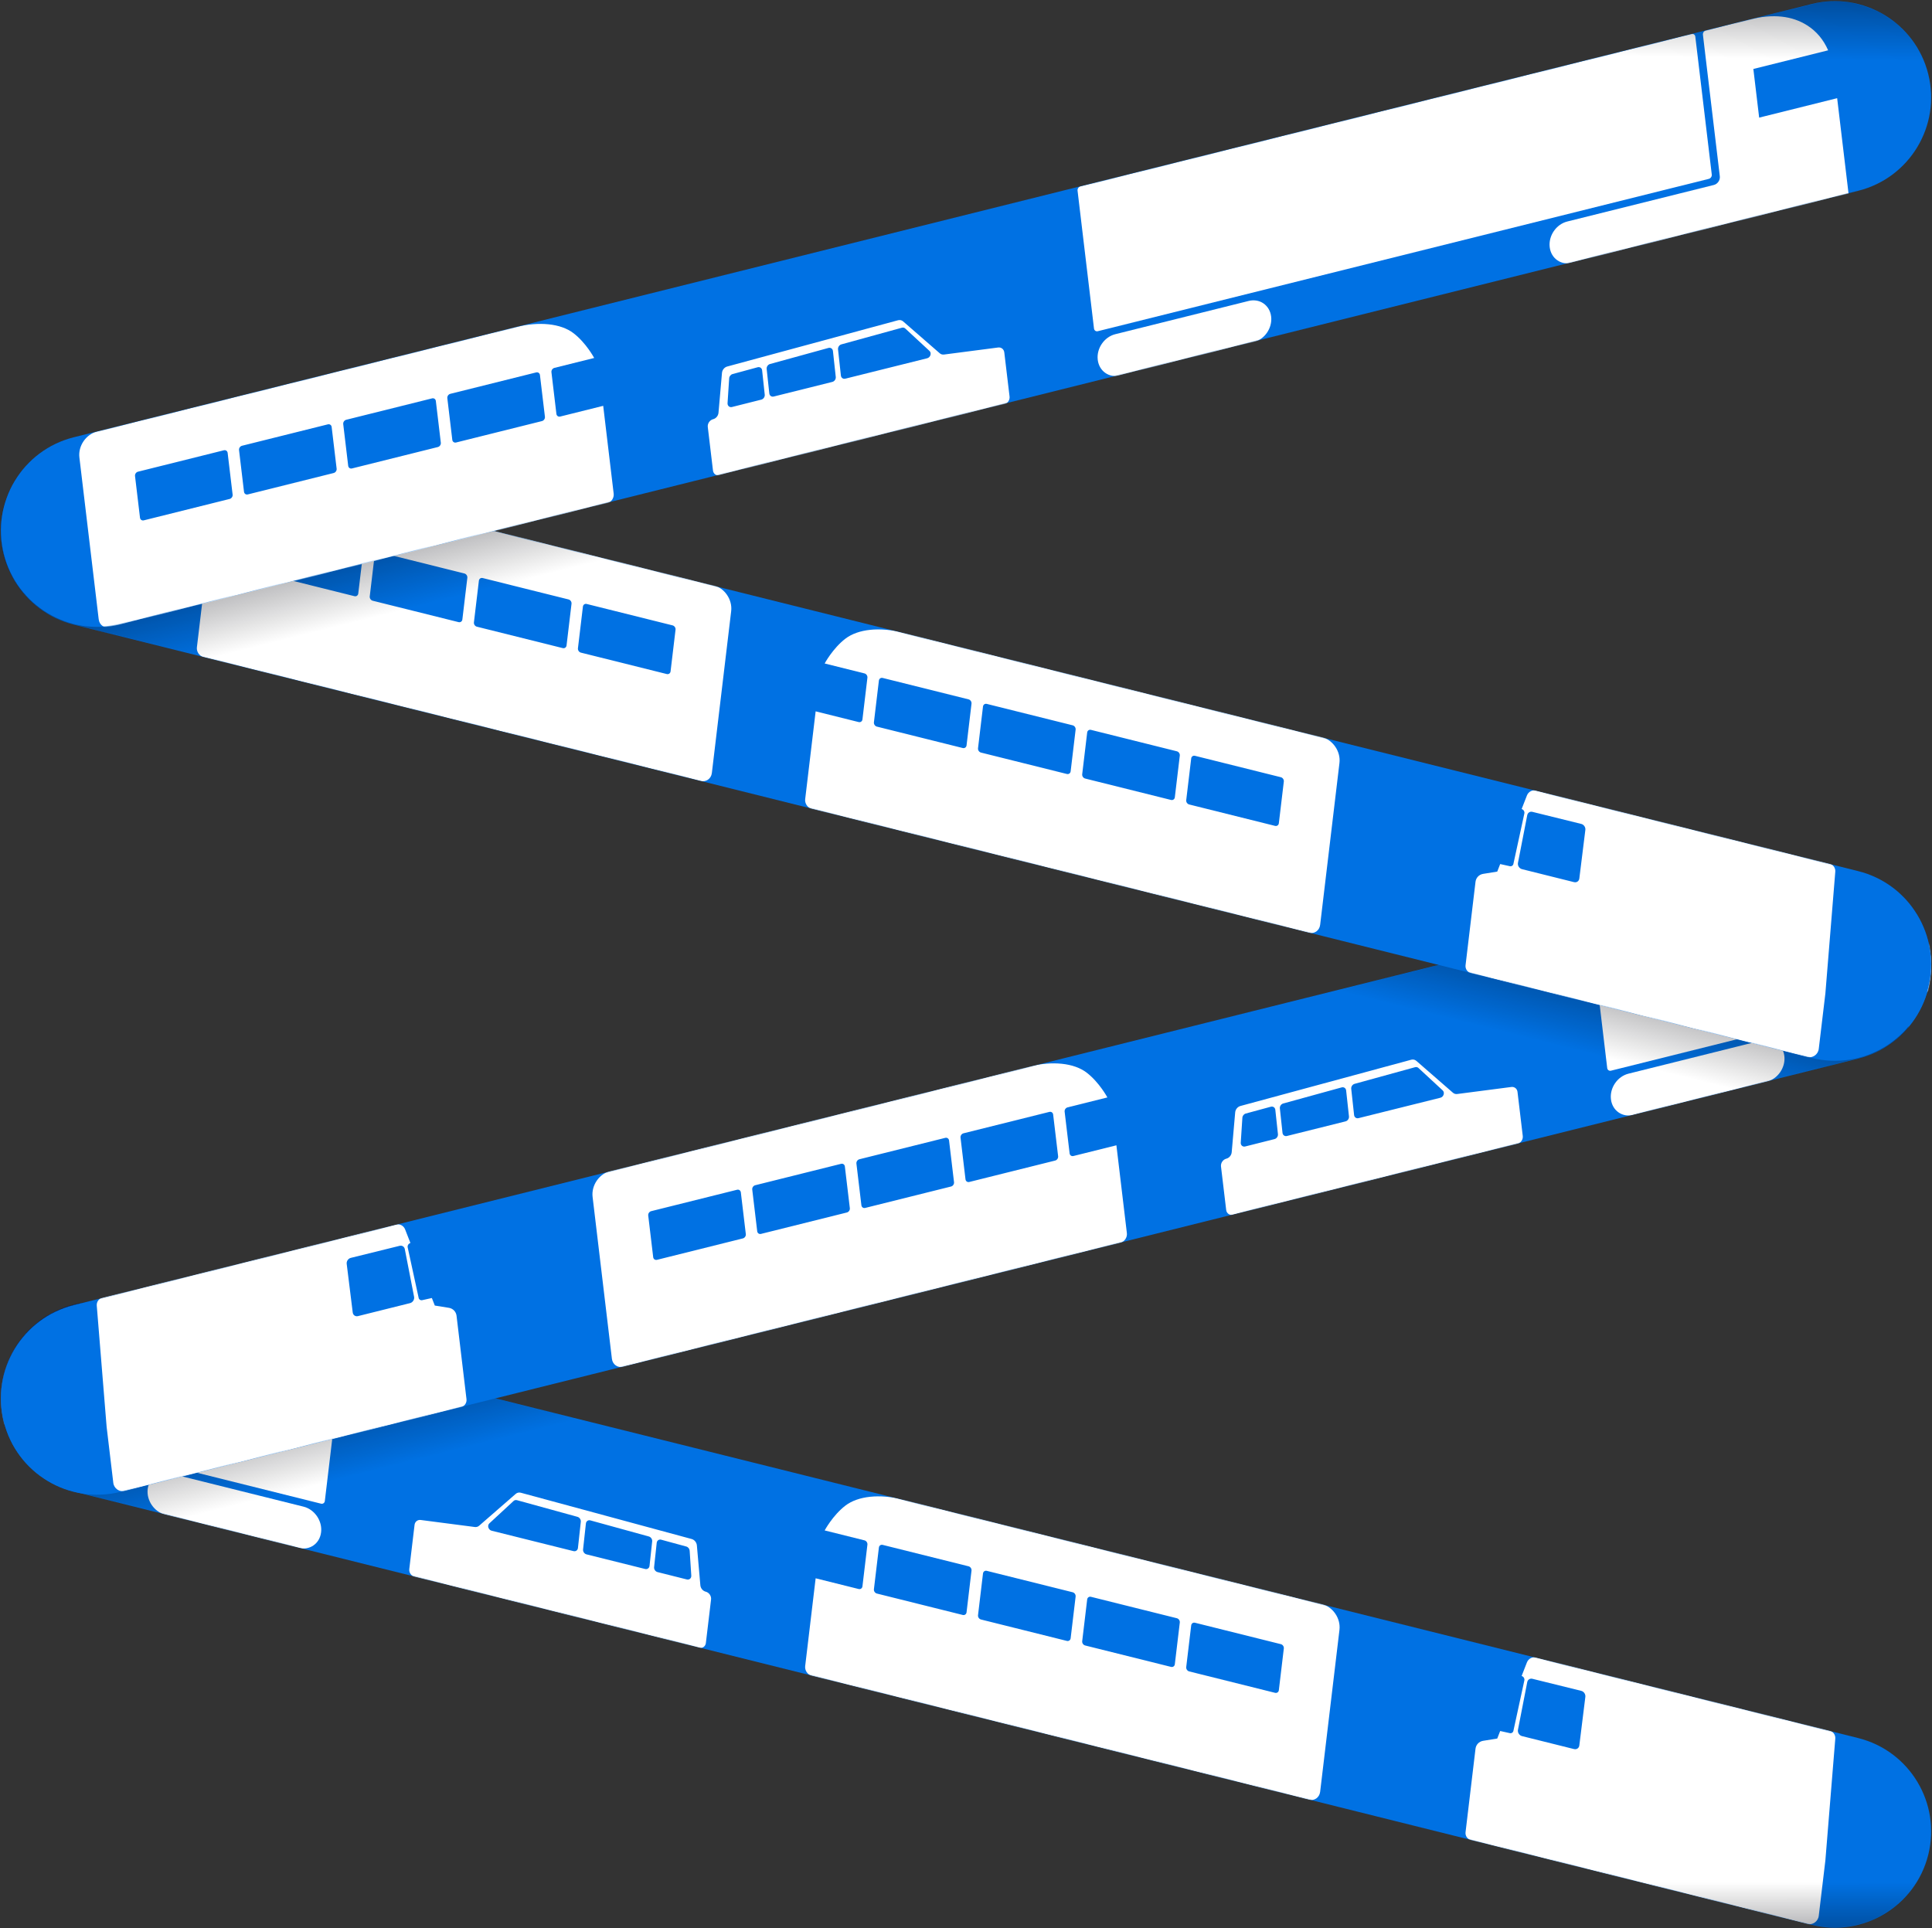 <svg width="2656" height="2651" viewBox="0 0 2656 2651" fill="none" xmlns="http://www.w3.org/2000/svg">
<rect x="0" y="0" width="2656" height="2651" fill="#333333" stroke="none"/>
<g clip-path="url(#clip0_4039_61)">
<path d="M101.581 2050.74L2490.46 2646.36C2561.38 2664.04 2633.2 2620.88 2650.88 2549.96C2668.57 2479.05 2625.41 2407.22 2554.49 2389.54L165.613 1793.93C94.692 1776.24 22.865 1819.4 5.183 1890.32C-12.498 1961.24 30.66 2033.06 101.581 2050.74Z" fill="#0071E3"/>
<mask id="mask0_4039_61" style="mask-type:luminance" maskUnits="userSpaceOnUse" x="1" y="1789" width="2654" height="862">
<path d="M101.583 2050.74L2490.46 2646.36C2561.38 2664.04 2633.21 2620.88 2650.89 2549.96C2668.57 2479.05 2625.41 2407.22 2554.49 2389.54L165.615 1793.93C94.694 1776.24 22.867 1819.4 5.185 1890.32C-12.496 1961.24 30.662 2033.06 101.583 2050.74Z" fill="white"/>
</mask>
<g mask="url(#mask0_4039_61)">
<path d="M1814.86 2463.39L1841.41 2240.85C1843.31 2225 1832.36 2209.03 1816.99 2205.2L1240.92 2061.57C1209.38 2053.71 1179.63 2056.64 1162.22 2069.97C1144.81 2083.3 1133.7 2104.09 1133.7 2104.09L1188.4 2117.72C1190.97 2118.37 1192.79 2121.03 1192.47 2123.66L1185.63 2180.99C1185.32 2183.65 1182.99 2185.27 1180.42 2184.63L1121.3 2169.89L1106.9 2290.66C1106.2 2296.62 1110.29 2302.6 1116.06 2304.04L1799.12 2474.34C1806.87 2476.27 1813.91 2471.36 1814.86 2463.39ZM1323.53 2220.31L1205.49 2190.87C1202.92 2190.23 1201.1 2187.57 1201.41 2184.92L1208.25 2127.6C1208.57 2124.96 1210.9 2123.33 1213.47 2123.97L1331.51 2153.4C1334.07 2154.05 1335.9 2156.71 1335.58 2159.35L1328.75 2216.67C1328.43 2219.32 1326.09 2220.95 1323.53 2220.31ZM1466.64 2255.99L1348.6 2226.55C1346.04 2225.91 1344.21 2223.25 1344.53 2220.6L1351.36 2163.28C1351.68 2160.64 1354.02 2159.01 1356.58 2159.65L1474.62 2189.09C1477.19 2189.73 1479.01 2192.39 1478.7 2195.04L1471.86 2252.35C1471.54 2255 1469.21 2256.63 1466.64 2255.99ZM1609.87 2291.7L1491.82 2262.26C1489.26 2261.62 1487.43 2258.96 1487.75 2256.31L1494.59 2199C1494.9 2196.35 1497.24 2194.72 1499.8 2195.36L1617.85 2224.8C1620.41 2225.44 1622.24 2228.1 1621.92 2230.75L1615.08 2288.07C1614.77 2290.71 1612.43 2292.34 1609.87 2291.7ZM1752.87 2327.35L1634.82 2297.92C1632.26 2297.27 1630.43 2294.61 1630.75 2291.96L1637.59 2234.65C1637.9 2232 1640.24 2230.37 1642.8 2231.01L1760.85 2260.45C1763.41 2261.09 1765.24 2263.76 1764.92 2266.4L1758.08 2323.72C1757.77 2326.36 1755.43 2327.99 1752.87 2327.35Z" fill="white"/>
<path d="M970.392 2258.83L977.527 2199.03C978.098 2194.25 974.812 2189.45 970.178 2188.3C966.238 2187.32 963.166 2183.64 962.809 2179.46L958.022 2124.66C957.655 2120.48 954.583 2116.8 950.653 2115.83L715.909 2052.24C713.409 2051.62 710.898 2052.18 709.071 2053.77L658.622 2097.68C657.04 2099.06 654.927 2099.67 652.743 2099.39L578.359 2089.73C574.063 2089.17 570.429 2092.07 569.909 2096.46L562.662 2157.19C562.091 2161.97 565.377 2166.76 570.011 2167.92L961.003 2265.4C965.626 2266.55 969.841 2263.62 970.413 2258.85L970.392 2258.83ZM788.435 2132.55L675.901 2104.5C671.39 2103.37 669.501 2097.38 672.716 2094.41L706.06 2063.56C707.285 2062.43 709.01 2062.04 710.714 2062.51L793.834 2085.39C796.743 2086.19 798.784 2089.22 798.458 2092.23L794.518 2128.26C794.181 2131.37 791.446 2133.3 788.435 2132.54V2132.55ZM886.895 2157.1L806.296 2137C803.346 2136.27 801.244 2133.23 801.581 2130.18L805.469 2094.51C805.816 2091.37 808.613 2089.45 811.644 2090.29L891.988 2112.41C894.866 2113.2 896.897 2116.2 896.57 2119.19L892.937 2152.83C892.6 2155.93 889.885 2157.84 886.895 2157.1ZM944.264 2171.5L903.939 2161.36C901 2160.62 898.897 2157.58 899.224 2154.54L902.817 2121.09C903.154 2117.95 905.95 2116.02 908.981 2116.85L943.478 2126.22C946.01 2126.9 947.939 2129.31 948.112 2131.99L950.347 2166.2C950.582 2169.8 947.653 2172.34 944.264 2171.49V2171.5Z" fill="white"/>
<path d="M2509.48 2557.07L2523.05 2390.3C2523.47 2385.18 2520.12 2380.51 2515.13 2379.27L2112.08 2278.78C2106.71 2277.44 2101.16 2280.3 2099.15 2285.47L2091.84 2304.22C2094.43 2304.89 2096.16 2307.68 2095.6 2310.27L2080.51 2379.78C2080.04 2381.93 2077.9 2383.3 2075.75 2382.82L2062.37 2379.84L2058.33 2390.21L2038.86 2393.34C2033.35 2394.23 2029.11 2398.66 2028.44 2404.2L2014.76 2518.92C2014.14 2524.01 2017.43 2528.77 2022.41 2530.02L2484.13 2645.13C2491.79 2647.04 2499.38 2641.81 2500.32 2633.97L2509.5 2557.06L2509.48 2557.07ZM2163.96 2404.71L2092.33 2386.85C2088.61 2385.92 2086.07 2381.93 2086.8 2378.17L2099.57 2312.59C2100.22 2309.21 2103.33 2307.24 2106.66 2308.07L2173.82 2324.66C2177.37 2325.53 2179.89 2329.23 2179.45 2332.88L2171.16 2399.72C2170.71 2403.36 2167.49 2405.57 2163.97 2404.69L2163.96 2404.71Z" fill="white"/>
<path d="M441.341 2067.3L-398.635 1857.87C-401.197 1857.23 -403.024 1854.58 -402.708 1851.92L-380.09 1662.33C-379.774 1659.69 -377.437 1658.06 -374.875 1658.7L465.101 1868.13C467.662 1868.77 469.489 1871.43 469.173 1874.08L446.556 2063.67C446.239 2066.31 443.902 2067.94 441.341 2067.3Z" fill="white"/>
<path d="M233.909 2025.68L417.316 2071.41C432.503 2075.19 443.301 2090.96 441.423 2106.62C439.555 2122.29 425.726 2131.91 410.549 2128.12L227.143 2082.4C211.956 2078.61 201.157 2062.84 203.035 2047.19C204.903 2031.52 218.733 2021.9 233.909 2025.68Z" fill="white"/>
<path d="M1045.6 1549.03L-39.242 1819.51L53.399 2191.07L1138.24 1920.59L1045.6 1549.03Z" fill="url(#paint0_linear_4039_61)"/>
<path d="M1600.19 2811.34H2718.25V2544.18H1600.19V2811.34Z" fill="url(#paint1_linear_4039_61)"/>
</g>
<path d="M2490.44 1198.64L101.568 1794.25C30.647 1811.93 -12.512 1883.76 5.17 1954.68C22.852 2025.59 94.679 2068.75 165.599 2051.07L2554.47 1455.45C2625.39 1437.77 2668.55 1365.95 2650.87 1295.03C2633.19 1224.11 2561.36 1180.95 2490.44 1198.64Z" fill="#0071E3"/>
<mask id="mask1_4039_61" style="mask-type:luminance" maskUnits="userSpaceOnUse" x="1" y="1194" width="2654" height="862">
<path d="M2490.44 1198.64L101.568 1794.25C30.647 1811.93 -12.512 1883.76 5.17 1954.68C22.852 2025.59 94.679 2068.75 165.599 2051.07L2554.47 1455.45C2625.39 1437.77 2668.55 1365.95 2650.87 1295.03C2633.19 1224.11 2561.36 1180.95 2490.44 1198.64Z" fill="white"/>
</mask>
<g mask="url(#mask1_4039_61)">
<path d="M856.949 1879.05L1540.01 1708.75C1545.78 1707.31 1549.87 1701.33 1549.17 1695.37L1534.77 1574.6L1475.65 1589.33C1473.08 1589.98 1470.75 1588.35 1470.44 1585.7L1463.6 1528.37C1463.28 1525.73 1465.1 1523.08 1467.67 1522.43L1522.37 1508.8C1522.37 1508.8 1511.26 1488.01 1493.85 1474.68C1476.44 1461.35 1446.69 1458.42 1415.15 1466.28L839.078 1609.91C823.697 1613.75 812.766 1629.71 814.664 1645.56L841.211 1868.1C842.17 1876.07 849.213 1880.99 856.949 1879.05ZM1327.31 1621.38L1320.48 1564.06C1320.16 1561.42 1321.99 1558.76 1324.55 1558.11L1442.59 1528.68C1445.16 1528.04 1447.49 1529.67 1447.81 1532.31L1454.65 1589.63C1454.96 1592.27 1453.14 1594.94 1450.58 1595.58L1332.53 1625.02C1329.97 1625.66 1327.63 1624.03 1327.31 1621.38ZM1184.2 1657.06L1177.36 1599.75C1177.05 1597.1 1178.88 1594.44 1181.44 1593.79L1299.48 1564.36C1302.04 1563.72 1304.38 1565.35 1304.7 1567.99L1311.54 1625.31C1311.85 1627.96 1310.03 1630.62 1307.46 1631.26L1189.42 1660.7C1186.86 1661.34 1184.52 1659.71 1184.2 1657.06ZM1040.98 1692.78L1034.14 1635.46C1033.82 1632.81 1035.65 1630.15 1038.21 1629.51L1156.26 1600.07C1158.82 1599.43 1161.16 1601.06 1161.47 1603.71L1168.31 1661.02C1168.63 1663.67 1166.8 1666.33 1164.24 1666.97L1046.19 1696.41C1043.63 1697.05 1041.29 1695.42 1040.98 1692.78ZM897.978 1728.43L891.14 1671.11C890.823 1668.46 892.65 1665.8 895.212 1665.16L1013.26 1635.72C1015.82 1635.08 1018.16 1636.71 1018.47 1639.36L1025.31 1696.67C1025.63 1699.32 1023.8 1701.98 1021.24 1702.62L903.194 1732.06C900.632 1732.7 898.295 1731.07 897.978 1728.43Z" fill="white"/>
<path d="M1695.08 1670.09L2086.07 1572.61C2090.69 1571.45 2093.99 1566.65 2093.42 1561.88L2086.17 1501.15C2085.65 1496.76 2082.01 1493.87 2077.72 1494.42L2003.34 1504.08C2001.15 1504.37 1999.04 1503.76 1997.46 1502.37L1947.01 1458.46C1945.18 1456.87 1942.67 1456.31 1940.17 1456.93L1705.43 1520.51C1701.49 1521.49 1698.42 1525.18 1698.06 1529.35L1693.27 1584.15C1692.9 1588.33 1689.83 1592.01 1685.9 1592.99C1681.28 1594.14 1677.98 1598.95 1678.55 1603.72L1685.69 1663.51C1686.26 1668.29 1690.47 1671.22 1695.1 1670.07L1695.08 1670.09ZM1861.53 1532.98L1857.59 1496.95C1857.27 1493.94 1859.31 1490.91 1862.22 1490.11L1945.34 1467.23C1947.04 1466.76 1948.77 1467.15 1949.99 1468.28L1983.33 1499.13C1986.55 1502.1 1984.65 1508.09 1980.15 1509.22L1867.62 1537.27C1864.6 1538.03 1861.87 1536.1 1861.53 1532.99V1532.98ZM1763.12 1557.54L1759.49 1523.9C1759.16 1520.91 1761.19 1517.91 1764.07 1517.12L1844.42 1495C1847.45 1494.16 1850.24 1496.08 1850.59 1499.22L1854.48 1534.88C1854.82 1537.93 1852.7 1540.98 1849.76 1541.71L1769.17 1561.81C1766.18 1562.55 1763.46 1560.63 1763.12 1557.54ZM1705.71 1570.92L1707.95 1536.71C1708.12 1534.03 1710.05 1531.62 1712.58 1530.93L1747.08 1521.57C1750.11 1520.74 1752.91 1522.67 1753.24 1525.81L1756.84 1559.26C1757.16 1562.3 1755.06 1565.34 1752.12 1566.07L1711.8 1576.22C1708.41 1577.07 1705.48 1574.53 1705.71 1570.93V1570.92Z" fill="white"/>
<path d="M155.748 2038.69C156.687 2046.52 164.28 2051.76 171.935 2049.85L633.656 1934.74C638.637 1933.49 641.913 1928.74 641.311 1923.64L627.624 1808.92C626.961 1803.38 622.715 1798.95 617.204 1798.06L597.741 1794.93L593.699 1784.56L580.318 1787.54C578.165 1788.02 576.032 1786.65 575.562 1784.5L560.467 1714.99C559.906 1712.4 561.641 1709.61 564.223 1708.94L556.915 1690.19C554.905 1685.03 549.363 1682.16 543.984 1683.5L140.939 1783.99C135.958 1785.23 132.6 1789.9 133.019 1795.02L146.593 1961.79L155.768 2038.7L155.748 2038.69ZM484.91 1804.45L476.623 1737.61C476.174 1733.95 478.695 1730.26 482.246 1729.39L549.404 1712.8C552.751 1711.97 555.844 1713.94 556.497 1717.32L569.265 1782.9C570 1786.65 567.448 1790.65 563.733 1791.58L492.106 1809.44C488.584 1810.32 485.369 1808.1 484.92 1804.47L484.91 1804.45Z" fill="white"/>
<path d="M2214.72 1472.01L3054.7 1262.58C3057.26 1261.94 3059.09 1259.28 3058.77 1256.63L3036.15 1067.04C3035.84 1064.4 3033.5 1062.77 3030.94 1063.41L2190.96 1272.84C2188.4 1273.48 2186.57 1276.14 2186.89 1278.79L2209.51 1468.38C2209.82 1471.02 2212.16 1472.65 2214.72 1472.01Z" fill="white"/>
<path d="M2422.14 1430.39L2238.74 1476.12C2223.55 1479.9 2212.75 1495.67 2214.63 1511.33C2216.5 1526.99 2230.33 1536.62 2245.5 1532.83L2428.91 1487.11C2444.1 1483.32 2454.9 1467.55 2453.02 1451.9C2451.15 1436.23 2437.32 1426.61 2422.14 1430.39Z" fill="white"/>
<path d="M2670.38 1224.18L1585.53 953.695L1492.89 1325.26L2577.74 1595.74L2670.38 1224.18Z" fill="url(#paint2_linear_4039_61)"/>
</g>
<path d="M101.581 858.846L2490.46 1454.46C2561.38 1472.14 2633.2 1428.99 2650.88 1358.07C2668.57 1287.15 2625.41 1215.32 2554.49 1197.64L165.613 602.029C94.692 584.346 22.865 627.502 5.183 698.42C-12.498 769.338 30.66 841.163 101.581 858.846Z" fill="#0071E3"/>
<mask id="mask2_4039_61" style="mask-type:luminance" maskUnits="userSpaceOnUse" x="1" y="598" width="2654" height="861">
<path d="M101.583 858.846L2490.46 1454.46C2561.38 1472.14 2633.21 1428.99 2650.89 1358.07C2668.57 1287.15 2625.41 1215.32 2554.49 1197.64L165.615 602.029C94.694 584.346 22.867 627.502 5.185 698.42C-12.496 769.338 30.662 841.163 101.583 858.846Z" fill="white"/>
</mask>
<g mask="url(#mask2_4039_61)">
<path d="M1814.86 1271.48L1841.41 1048.94C1843.31 1033.09 1832.36 1017.12 1816.99 1013.29L1240.92 869.661C1209.38 861.802 1179.63 864.731 1162.22 878.06C1144.81 891.39 1133.7 912.18 1133.7 912.18L1188.4 925.815C1190.97 926.458 1192.79 929.122 1192.47 931.756L1185.63 989.084C1185.32 991.738 1182.99 993.361 1180.42 992.718L1121.3 977.98L1106.9 1098.75C1106.2 1104.71 1110.29 1110.69 1116.06 1112.13L1799.12 1282.43C1806.87 1284.36 1813.91 1279.45 1814.86 1271.48ZM1323.53 1028.41L1205.49 998.974C1202.92 998.331 1201.1 995.667 1201.41 993.024L1208.25 935.705C1208.57 933.062 1210.9 931.429 1213.47 932.072L1331.51 961.507C1334.07 962.15 1335.9 964.814 1335.58 967.457L1328.75 1024.78C1328.43 1027.42 1326.09 1029.05 1323.53 1028.41ZM1466.64 1064.09L1348.6 1034.66C1346.04 1034.01 1344.21 1031.35 1344.53 1028.7L1351.36 971.386C1351.68 968.743 1354.02 967.11 1356.58 967.753L1474.62 997.188C1477.19 997.831 1479.01 1000.49 1478.7 1003.14L1471.86 1060.46C1471.54 1063.1 1469.21 1064.73 1466.64 1064.09ZM1609.87 1099.8L1491.82 1070.37C1489.26 1069.72 1487.43 1067.06 1487.75 1064.42L1494.59 1007.1C1494.9 1004.45 1497.24 1002.82 1499.8 1003.46L1617.85 1032.9C1620.41 1033.54 1622.24 1036.21 1621.92 1038.85L1615.08 1096.17C1614.77 1098.81 1612.43 1100.44 1609.87 1099.8ZM1752.87 1135.45L1634.82 1106.02C1632.26 1105.37 1630.43 1102.71 1630.75 1100.07L1637.59 1042.75C1637.9 1040.11 1640.24 1038.47 1642.8 1039.12L1760.85 1068.55C1763.41 1069.19 1765.24 1071.86 1764.92 1074.5L1758.08 1131.82C1757.77 1134.46 1755.43 1136.1 1752.87 1135.45Z" fill="white"/>
<path d="M978.629 1062.73L1005.18 840.195C1007.07 824.345 996.133 808.372 980.762 804.544L404.69 660.912C373.153 653.053 343.401 655.982 325.99 669.311C308.578 682.641 297.473 703.431 297.473 703.431L352.169 717.067C354.741 717.71 356.557 720.373 356.241 723.007L349.403 780.335C349.086 782.989 346.759 784.612 344.187 783.969L285.073 769.231L270.672 890.002C269.967 895.962 274.06 901.943 279.827 903.382L962.891 1073.68C970.638 1075.61 977.68 1070.7 978.629 1062.73ZM487.3 819.65L369.254 790.215C366.692 789.572 364.865 786.908 365.182 784.265L372.02 726.946C372.336 724.303 374.673 722.67 377.235 723.313L495.281 752.748C497.843 753.391 499.67 756.054 499.353 758.698L492.515 816.016C492.199 818.66 489.861 820.293 487.3 819.65ZM630.412 855.331L512.366 825.896C509.804 825.253 507.978 822.589 508.294 819.946L515.132 762.627C515.449 759.984 517.786 758.351 520.348 758.994L638.393 788.429C640.955 789.072 642.782 791.736 642.465 794.379L635.627 851.697C635.311 854.341 632.974 855.974 630.412 855.331ZM773.636 891.043L655.591 861.608C653.029 860.965 651.202 858.301 651.518 855.657L658.357 798.339C658.673 795.696 661.01 794.063 663.572 794.706L781.618 824.14C784.18 824.783 786.006 827.447 785.69 830.091L778.852 887.409C778.535 890.053 776.198 891.686 773.636 891.043ZM916.636 926.693L798.591 897.258C796.029 896.615 794.202 893.951 794.518 891.308L801.357 833.99C801.673 831.346 804.01 829.713 806.572 830.356L924.618 859.791C927.18 860.434 929.006 863.098 928.69 865.741L921.852 923.06C921.535 925.703 919.198 927.336 916.636 926.693Z" fill="white"/>
<path d="M2509.48 1365.16L2523.05 1198.39C2523.47 1193.27 2520.12 1188.61 2515.13 1187.36L2112.09 1086.87C2106.71 1085.53 2101.17 1088.39 2099.16 1093.57L2091.85 1112.31C2094.43 1112.98 2096.17 1115.77 2095.6 1118.37L2080.51 1187.87C2080.04 1190.02 2077.91 1191.39 2075.75 1190.91L2062.37 1187.93L2058.33 1198.3L2038.87 1201.44C2033.36 1202.32 2029.11 1206.75 2028.45 1212.29L2014.76 1327.01C2014.15 1332.11 2017.43 1336.86 2022.42 1338.11L2484.14 1453.22C2491.79 1455.13 2499.38 1449.9 2500.32 1442.06L2509.5 1365.15L2509.48 1365.16ZM2163.97 1212.82L2092.34 1194.95C2088.61 1194.03 2086.07 1190.03 2086.81 1186.27L2099.57 1120.69C2100.23 1117.32 2103.33 1115.35 2106.67 1116.17L2173.83 1132.76C2177.38 1133.63 2179.9 1137.33 2179.45 1140.98L2171.16 1207.82C2170.71 1211.46 2167.5 1213.67 2163.98 1212.79L2163.97 1212.82Z" fill="white"/>
<path d="M1034.11 368.623L-50.734 639.105L41.907 1010.67L1126.75 740.187L1034.11 368.623Z" fill="url(#paint3_linear_4039_61)"/>
</g>
<path d="M2490.44 5.508L101.569 601.122C30.648 618.804 -12.511 690.629 5.171 761.547C22.853 832.465 94.68 875.621 165.6 857.939L2554.47 262.325C2625.4 244.643 2668.55 172.818 2650.87 101.9C2633.19 30.982 2561.36 -12.174 2490.44 5.508Z" fill="#0071E3"/>
<mask id="mask3_4039_61" style="mask-type:luminance" maskUnits="userSpaceOnUse" x="1" y="1" width="2654" height="861">
<path d="M2490.44 5.508L101.569 601.122C30.648 618.804 -12.511 690.629 5.171 761.547C22.853 832.465 94.68 875.621 165.6 857.939L2554.47 262.325C2625.4 244.643 2668.55 172.818 2650.87 101.9C2633.19 30.982 2561.36 -12.174 2490.44 5.508Z" fill="white"/>
</mask>
<g mask="url(#mask3_4039_61)">
<path d="M151.431 862.403L834.496 692.101C840.262 690.662 844.355 684.682 843.651 678.721L829.25 557.95L770.135 572.688C767.563 573.331 765.236 571.708 764.92 569.055L758.082 511.726C757.765 509.083 759.582 506.429 762.154 505.786L816.849 492.151C816.849 492.151 805.745 471.36 788.333 458.031C770.921 444.702 741.17 441.772 709.633 449.631L133.56 593.264C118.179 597.102 107.248 613.064 109.147 628.915L135.693 851.452C136.653 859.423 143.695 864.342 151.431 862.403ZM621.797 604.726L614.959 547.407C614.643 544.764 616.47 542.1 619.031 541.457L737.077 512.022C739.639 511.379 741.976 513.012 742.293 515.656L749.131 572.974C749.447 575.617 747.62 578.281 745.058 578.924L627.013 608.359C624.451 609.002 622.114 607.369 621.797 604.726ZM478.685 640.407L471.847 583.088C471.531 580.445 473.357 577.781 475.919 577.138L593.965 547.703C596.527 547.06 598.864 548.693 599.18 551.337L606.018 608.655C606.335 611.299 604.508 613.962 601.946 614.605L483.9 644.04C481.339 644.683 479.001 643.05 478.685 640.407ZM335.45 676.119L328.612 618.8C328.296 616.157 330.123 613.493 332.684 612.85L450.73 583.415C453.292 582.772 455.629 584.405 455.945 587.048L462.784 644.367C463.1 647.01 461.273 649.674 458.711 650.317L340.666 679.752C338.104 680.395 335.767 678.762 335.45 676.119ZM192.461 711.769L185.622 654.451C185.306 651.807 187.133 649.143 189.695 648.5L307.74 619.065C310.302 618.422 312.639 620.055 312.956 622.699L319.794 680.017C320.11 682.661 318.283 685.325 315.722 685.968L197.676 715.402C195.114 716.045 192.777 714.412 192.461 711.769Z" fill="white"/>
<path d="M989.548 653.43L1380.54 555.95C1385.16 554.797 1388.46 549.989 1387.89 545.223L1380.64 484.496C1380.12 480.107 1376.48 477.209 1372.19 477.76L1297.81 487.425C1295.62 487.711 1293.51 487.098 1291.93 485.71L1241.48 441.803C1239.65 440.211 1237.14 439.649 1234.64 440.272L999.898 503.857C995.958 504.837 992.886 508.521 992.529 512.696L987.742 567.493C987.374 571.678 984.302 575.352 980.373 576.332C975.75 577.485 972.453 582.292 973.024 587.059L980.159 646.857C980.73 651.634 984.935 654.563 989.569 653.41L989.548 653.43ZM1156.01 516.319L1152.07 480.291C1151.75 477.28 1153.79 474.249 1156.7 473.453L1239.82 450.57C1241.52 450.101 1243.25 450.489 1244.47 451.621L1277.81 482.475C1281.03 485.445 1279.13 491.436 1274.63 492.559L1162.1 520.616C1159.08 521.371 1156.35 519.442 1156.01 516.329V516.319ZM1057.6 540.896L1053.97 507.256C1053.64 504.265 1055.67 501.265 1058.55 500.469L1138.9 478.352C1141.93 477.515 1144.72 479.434 1145.07 482.577L1148.96 518.238C1149.3 521.279 1147.18 524.331 1144.24 525.066L1063.65 545.162C1060.66 545.907 1057.94 543.988 1057.6 540.896ZM1000.19 554.276L1002.43 520.065C1002.6 517.38 1004.53 514.972 1007.06 514.288L1041.56 504.919C1044.59 504.092 1047.39 506.021 1047.72 509.164L1051.32 542.61C1051.64 545.652 1049.54 548.693 1046.6 549.428L1006.28 559.573C1002.89 560.42 999.959 557.879 1000.19 554.286V554.276Z" fill="white"/>
<path d="M1509.19 455.357L2349.16 245.925C2351.73 245.282 2353.55 242.628 2353.24 239.974L2330.62 50.383C2330.3 47.739 2327.97 46.117 2325.4 46.749L1485.43 256.182C1482.87 256.825 1481.04 259.479 1481.36 262.132L1503.97 451.724C1504.29 454.367 1506.63 455.99 1509.19 455.357Z" fill="white"/>
<path d="M1716.62 413.746L1533.22 459.47C1518.03 463.257 1507.23 479.025 1509.11 494.682C1510.98 510.348 1524.81 519.973 1539.98 516.186L1723.39 470.462C1738.58 466.676 1749.37 450.907 1747.5 435.251C1745.63 419.584 1731.8 409.959 1716.62 413.746Z" fill="white"/>
<path d="M2154.55 304.549L2356.13 254.294C2361.28 253.008 2364.93 247.66 2364.3 242.352L2341.08 47.749C2340.77 45.126 2342.58 42.473 2345.12 41.84L2406 26.663C2437.53 18.805 2463.76 21.601 2484.7 35.073C2497.37 43.218 2506.86 54.608 2513.22 69.183L2410.41 94.811L2418.39 161.713L2427.49 159.447L2525.62 134.982L2541.32 266.531L2161.32 361.276C2146.13 365.062 2132.31 355.438 2130.44 339.771C2128.58 324.105 2139.37 308.336 2154.55 304.56V304.549Z" fill="white"/>
<path d="M2910.45 -203.3L1792.59 -224.178L1786.47 103.518L2904.33 124.397L2910.45 -203.3Z" fill="url(#paint4_linear_4039_61)"/>
</g>
</g>
<defs>
<linearGradient id="paint0_linear_4039_61" x1="580.582" y1="2005.47" x2="506.347" y2="1708.72" gradientUnits="userSpaceOnUse">
<stop stop-opacity="0"/>
<stop offset="1" stop-color="#060023"/>
</linearGradient>
<linearGradient id="paint1_linear_4039_61" x1="2164.71" y1="2588.04" x2="2164.88" y2="2801.66" gradientUnits="userSpaceOnUse">
<stop stop-opacity="0"/>
<stop offset="1" stop-color="#060023"/>
</linearGradient>
<linearGradient id="paint2_linear_4039_61" x1="2041.03" y1="1412.81" x2="2114.79" y2="1115.95" gradientUnits="userSpaceOnUse">
<stop stop-opacity="0"/>
<stop offset="1" stop-color="#060023"/>
</linearGradient>
<linearGradient id="paint3_linear_4039_61" x1="571.617" y1="834.578" x2="497.383" y2="537.842" gradientUnits="userSpaceOnUse">
<stop stop-opacity="0"/>
<stop offset="1" stop-color="#060023"/>
</linearGradient>
<linearGradient id="paint4_linear_4039_61" x1="2338.53" y1="79.018" x2="2343.24" y2="-183.123" gradientUnits="userSpaceOnUse">
<stop stop-opacity="0"/>
<stop offset="1" stop-color="#060023"/>
</linearGradient>
<clipPath id="clip0_4039_61">
<rect width="2654.98" height="2650.22" fill="white" transform="translate(0.536 0.762)"/>
</clipPath>
</defs>
</svg>
